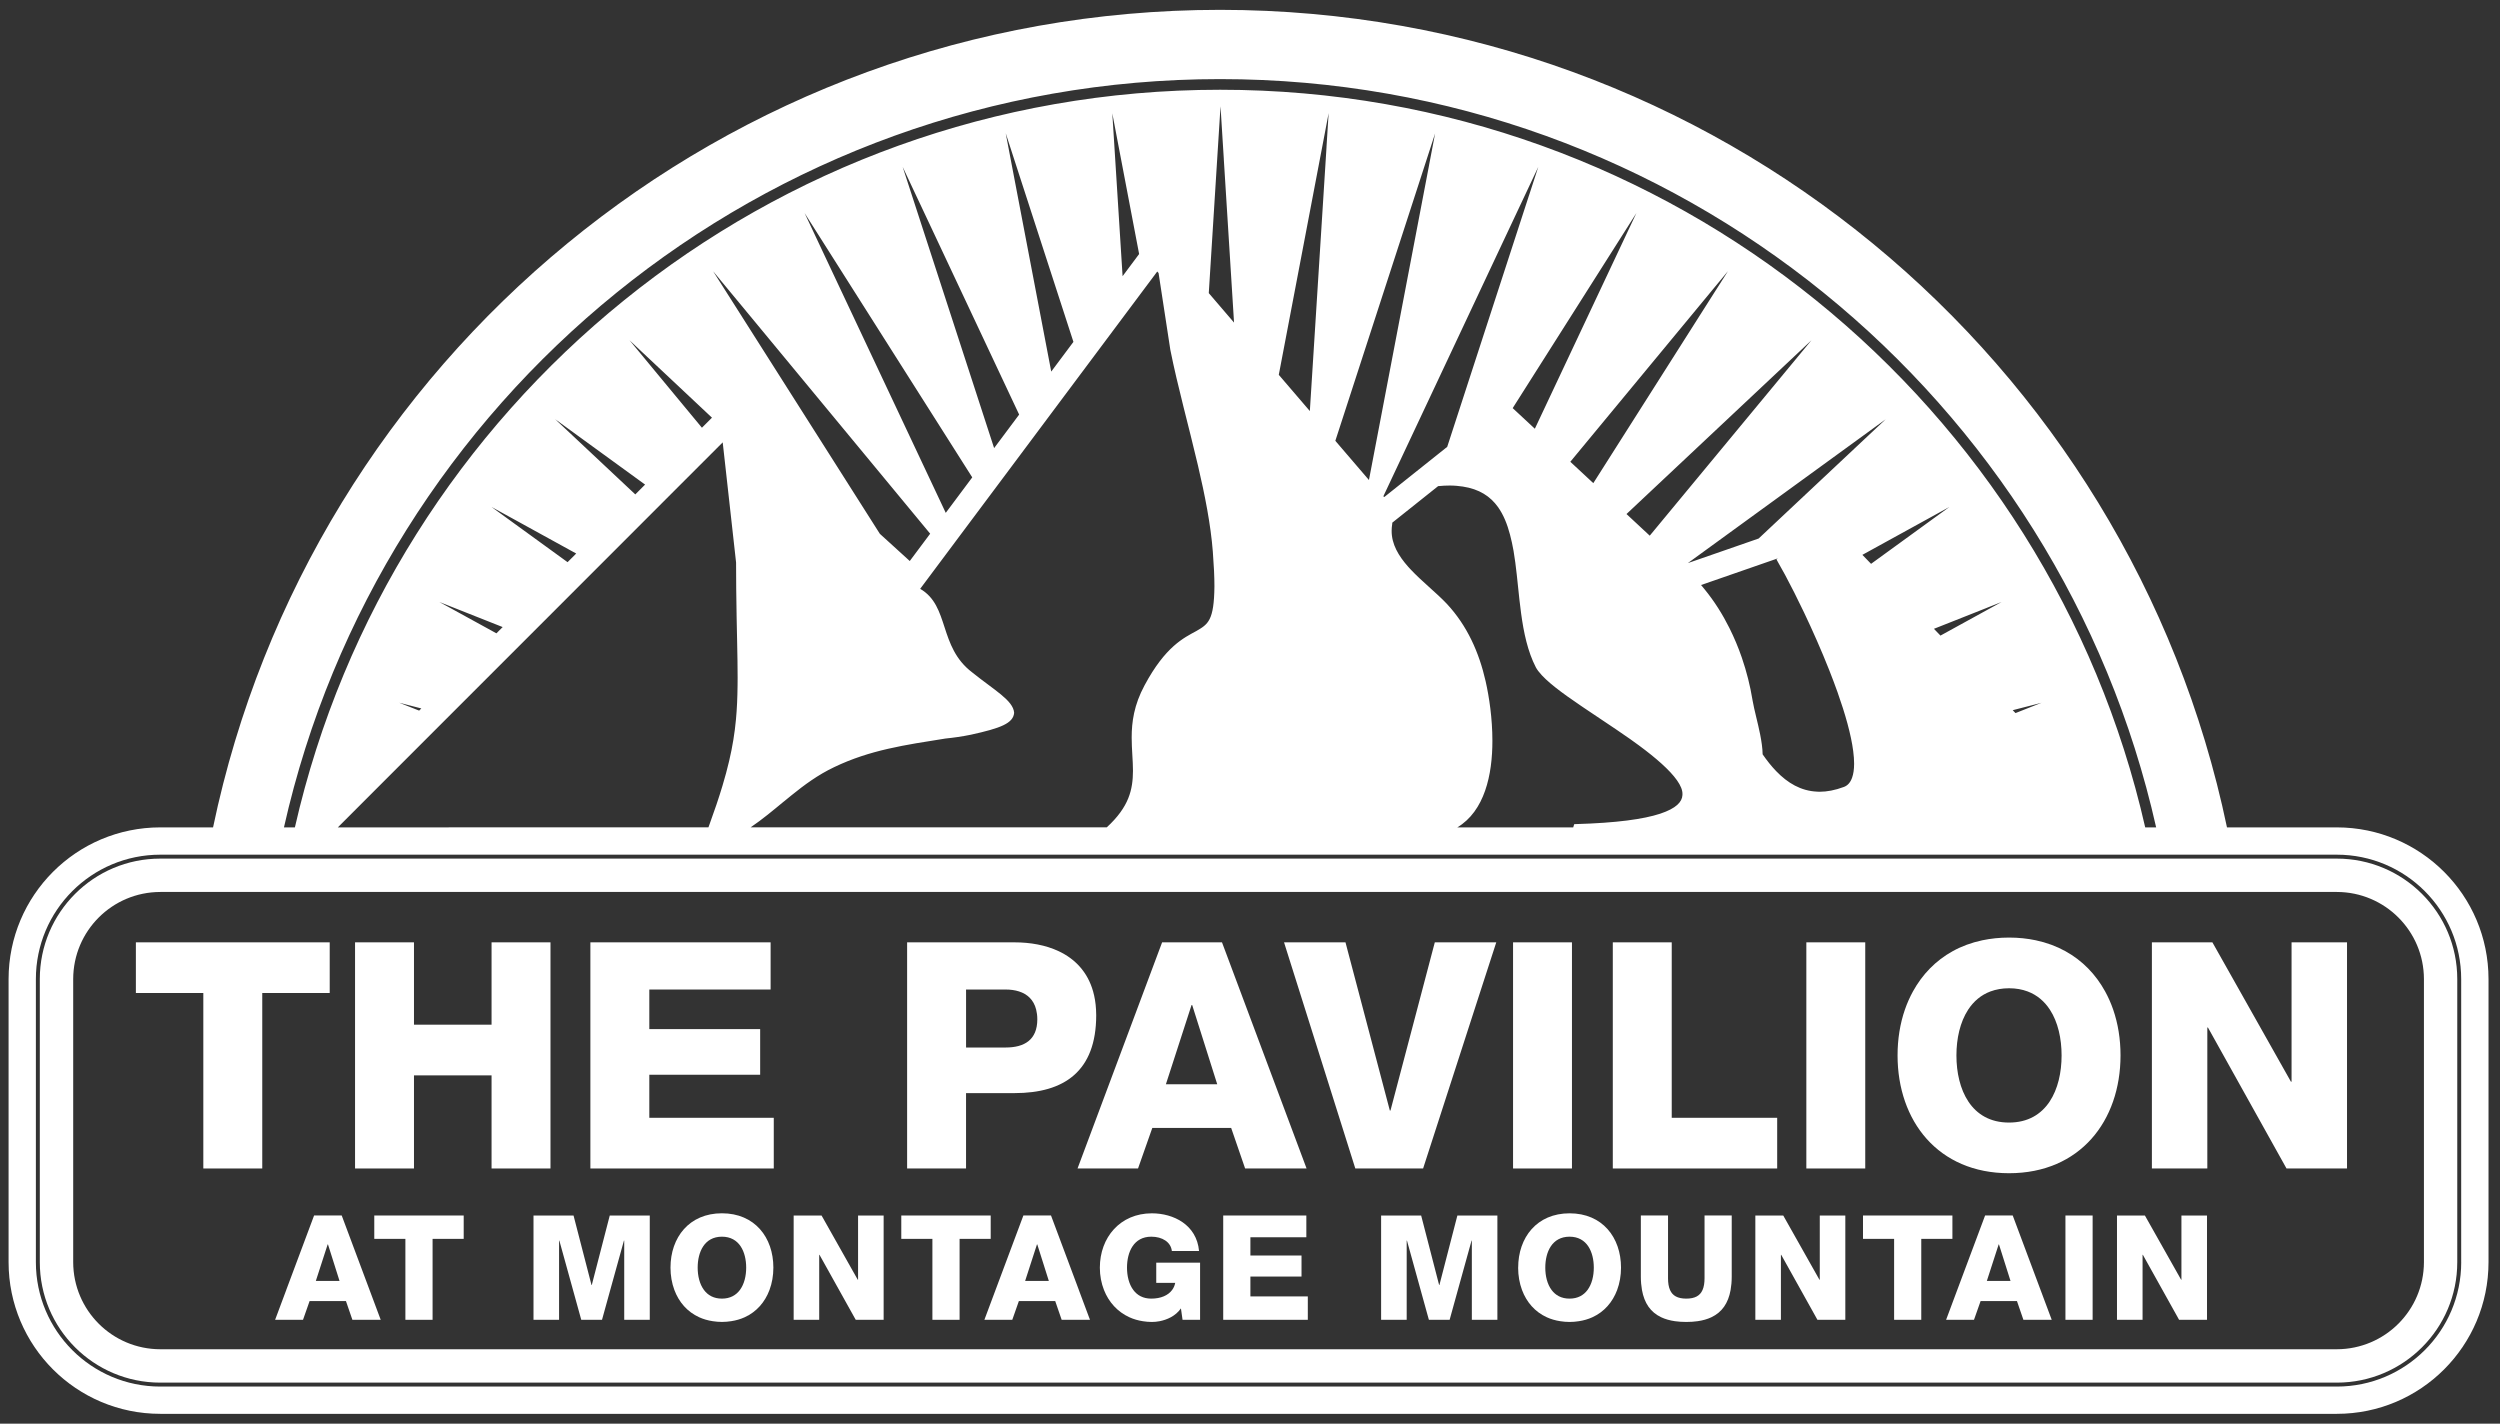 <?xml version="1.0" encoding="UTF-8"?>
<svg id="Layer_1" data-name="Layer 1" xmlns="http://www.w3.org/2000/svg" xmlns:xlink="http://www.w3.org/1999/xlink" viewBox="0 0 871 496">
  <rect x="0" y="0" width="871" height="496" fill="#333333" stroke="none"/>
  <defs>
    <style>
      .cls-1 {
        fill: #fff;
        stroke-width: 0px;
      }
    </style>
  </defs>
  <path id="fullLogo" class="cls-1" d="M814.15,288.26h-38.27C741.9,125.56,597.8,3.47,425.06,3.43c-172.74.05-316.86,122.14-350.83,284.83h-18.4c-29.19.02-52.82,23.65-52.84,52.85v98.64c.01,29.19,23.65,52.82,52.84,52.83h758.32c29.19,0,52.83-23.63,52.85-52.83v-98.64c-.02-29.2-23.66-52.82-52.85-52.85h0ZM749.3,288.26h-1.91C713.92,141.12,582.35,31.26,425.07,31.27h0c-157.29,0-288.86,109.85-322.33,256.99h-3.81C132.47,139.04,265.73,27.56,425.07,27.56h0c159.34,0,292.59,111.48,326.13,260.7h-1.9ZM156.35,288.26h-38.65l4.42-4.42,9.07-9.08,23.69-23.7,1.73-1.73,24.3-24.3,3.06-3.06,20.92-20.93,3.82-3.82,19-19.01,4.19-4.2,18.24-18.24,1.65-1.65.47,4.2,3.69,33.16.5,4.5c0,3.26.02,6.32.05,9.23.07,7.01.21,13.06.32,18.46.1,4.58.17,8.69.17,12.5,0,.91,0,1.8-.02,2.68-.05,4.16-.2,8.01-.56,11.81-.44,4.72-1.18,9.39-2.39,14.52-.63,2.7-1.4,5.54-2.31,8.58-1.24,4.14-2.77,8.67-4.63,13.77-.09.23-.17.47-.26.71h-90.46v.02ZM171.26,176.63l1.26.69,5.6,3.08,22.63,12.45-3.01,3.01-20.21-14.67-5.12-3.72-1.15-.84h0ZM193.46,146.08l3.08,2.24,5.15,3.75,23.06,16.76-3.41,3.42-20.5-19.24-4.62-4.33-2.76-2.59h0ZM219.32,118.54l4.3,4.04,4.66,4.37,19.77,18.57-3.5,3.5-17.45-21.08-4.04-4.89-3.74-4.51h0ZM248.42,94.47l4.91,5.94,4.06,4.9,66.68,80.63-7.11,9.52-10.42-9.48-50.62-79.72-3.39-5.33-4.11-6.47h0ZM280.32,74.23l4.92,7.76,3.41,5.38,50.08,78.95-9.23,12.36-42.58-90.43-2.7-5.74-3.9-8.28h0ZM314.49,58.14l4.42,9.41,2.71,5.75,33.45,71.14-8.72,11.68-26.7-82.11-1.96-6.01-3.2-9.85h0ZM350.41,46.47l3.48,10.73,1.96,6.05,18.13,55.86-7.73,10.35-12.55-65.7-1.19-6.23-2.11-11.06h0ZM387.51,39.4l2.22,11.64,1.19,6.24,5.95,31.22-5.76,7.72-2.44-38.66-.4-6.34-.75-11.82h-.01ZM139.16,244.85l2.36.61,5.27,1.36-.76.76-4.63-1.83-2.25-.89h0ZM153.06,209.73l4.86,1.92,17.21,6.82-2.18,2.18-15.35-8.43-4.54-2.49h0ZM692.26,211.75l5.1-2.02-4.76,2.62-16.54,9.09-2.28-2.36,18.48-7.32h0ZM619.32,195.62c1.53,2.61,3.54,6.34,5.77,10.76,1.1,2.19,2.26,4.54,3.44,7.02,2.95,6.21,6.04,13.16,8.79,20.12,1.01,2.56,1.97,5.11,2.87,7.63,2.69,7.58,4.73,14.78,5.47,20.56.2,1.57.32,3.05.31,4.39,0,1.98-.25,3.59-.71,4.87-.58,1.63-1.52,2.71-2.84,3.2-3.1,1.16-5.92,1.68-8.5,1.68-.3,0-.59-.02-.89-.04-5.58-.26-10.21-2.97-14.25-7.18-1.65-1.72-3.2-3.67-4.68-5.82-.03-2.16-.39-4.5-.85-6.86-.84-4.26-2.07-8.54-2.64-11.85-.02-.12-.05-.26-.07-.39-.77-4.73-2-9.66-3.68-14.57-1.2-3.49-2.65-6.96-4.34-10.35-2.38-4.77-5.25-9.33-8.65-13.49-.41-.5-.8-1-1.22-1.48l4.45-1.54,22.31-7.75-.49.37.41.72h0ZM708.76,245.84l-6.56,2.6-.97-1.01,7.41-1.9,2.64-.68-2.51.99h-.01ZM677.82,177.61l-5.12,3.71-20.82,15.12-3.03-3.13,23.25-12.79,5.59-3.08,1.47-.81-1.35.98h.01ZM654.05,148.82l-4.62,4.33-36.72,34.47-24.67,8.57,60.52-43.99,5.15-3.75,3.26-2.37-2.92,2.74h0ZM627.25,123.21l-4.04,4.89-48.44,58.53-8.1-7.54,55.34-51.99,4.66-4.38,4.44-4.17-3.86,4.66h0ZM597.81,101.08l-3.39,5.34-39.31,61.91-8.01-7.45,45.84-55.43,4.06-4.91,5.02-6.07-4.2,6.61h-.01ZM566.16,82.63l-2.7,5.74-28.72,61-7.72-7.18,34.69-54.7,3.42-5.39,4.99-7.87-3.96,8.4h0ZM532.7,68.09l-1.96,6.02-26.53,81.57-21.91,17.47c-.12-.07-.23-.14-.35-.22l46.81-99.54,2.71-5.75,4.47-9.5-3.23,9.94h0ZM497.88,57.6l-1.19,6.23-19.75,103.41-11.71-13.66,29.3-90.26,1.96-6.05,3.5-10.79-2.12,11.12h.01ZM462.16,51.25l-.4,6.34-5.41,85.62-10.82-12.62,13.96-73.28,1.19-6.24,2.22-11.67-.75,11.85h.01ZM426.37,55.41l3.57,56.98-8.8-10.27,2.93-46.71.4-6.34.61-9.67v-.05l.15-2.32.75,12.05.4,6.34h0ZM273.08,279.27c.87-.72,1.75-1.44,2.63-2.15,4.54-3.67,9.26-7.16,14.92-9.85,12.53-6.01,24.64-7.71,38.73-9.96,2.87-.29,5.86-.71,8.92-1.34,10.32-2.27,14.74-3.96,15.05-7.63-.32-4.34-6.95-7.89-14.62-14.08-11.8-8.95-7.78-23.13-18.12-29.11l9.18-12.29,3.92-5.25,10.02-13.41,5.93-7.93,9.63-12.89,9.2-12.32,8.81-11.79,14.66-19.62,7.13-9.54,4.12-5.51.46.54,4.1,26.76c2.51,12.6,6.4,26.52,9.61,40.23,2.43,10.37,4.46,20.62,5.19,30.07.38,4.9.56,8.86.56,12.08-.13,11.98-2.2,13.19-6.33,15.59-4.29,2.34-10.76,5.34-18.01,18.9-3.69,6.83-4.5,12.82-4.49,18.23,0,4.13.45,7.93.45,11.58-.04,6.48-1.33,12.51-9.13,19.67h-124.08c4.11-2.79,7.82-5.9,11.56-8.99h0ZM519.95,258.04c0-7.71-1.12-15.24-2.36-20.7-2.28-10.04-6.4-19.31-13.48-26.93-3.67-3.9-8.7-7.8-12.71-12.09-.26-.28-.52-.56-.78-.85-3.36-3.79-5.82-7.89-5.77-12.57,0-.74.06-1.5.19-2.28.04-.19.04-.36.04-.53l14.24-11.35,1.72-1.37c1.43-.14,2.78-.21,4.05-.21,1.66,0,3.16.15,4.58.36,5.73.88,9.56,3.41,12.22,7.12,1.91,2.67,3.23,5.94,4.2,9.64.48,1.81.89,3.7,1.24,5.69.91,5.31,1.39,11.11,2.03,16.9.18,1.58.37,3.16.58,4.73.92,6.8,2.3,13.38,5.15,18.9.2.38.46.77.75,1.17.07.1.16.2.24.3,2.63,3.42,8.13,7.46,14.62,11.86.4.27.8.54,1.21.82,3.55,2.39,7.34,4.88,11.08,7.43,1.66,1.11,3.3,2.24,4.9,3.37,1.09.77,2.17,1.55,3.21,2.32,5.76,4.26,10.63,8.48,13.18,12.11,1.26,1.79,1.95,3.44,1.89,4.87,0,.09,0,.18-.01.27-.13,2.35-2.12,4.6-7.77,6.48-5.81,1.91-15.25,3.21-29.27,3.61l-.65.02-.21.62c-.05.16-.1.35-.15.52h-40.4c9.52-5.68,12.26-18.32,12.24-30.22h0ZM857.49,439.75c-.01,23.94-19.41,43.32-43.33,43.33H55.83c-23.93-.01-43.32-19.4-43.33-43.33v-98.64c0-23.94,19.4-43.33,43.33-43.34h758.32c23.93.01,43.32,19.39,43.33,43.34v98.64h0Z"/>
  <path id="fullLogo-2" class="cls-1" d="M814.16,299.14H55.83c-23.18,0-41.96,18.78-41.96,41.97v98.64c0,23.17,18.78,41.95,41.96,41.96h758.32c23.17-.01,41.96-18.78,41.96-41.96v-98.64c0-23.19-18.79-41.96-41.96-41.97h0ZM55.84,310.76h758.32c16.75.03,30.31,13.59,30.34,30.34v98.64c-.03,16.75-13.59,30.3-30.34,30.34H55.84c-16.76-.03-30.31-13.59-30.34-30.34v-98.64c.03-16.76,13.58-30.31,30.34-30.34Z"/>
  <a xlink:href="96.9979">
    <polygon id="fullLogo-3" class="cls-1" points="70.84 345.96 70.84 351.75 70.84 407.1 91.37 407.1 91.37 351.75 91.37 345.96 114.87 345.96 114.87 345.41 114.87 331.4 114.87 328.31 74.53 328.31 68.16 328.31 47.34 328.31 47.34 336.44 47.34 345.96 66.25 345.96 70.84 345.96"/>
  </a>
  <a xlink:href="96.9979">
    <polygon id="fullLogo-4" class="cls-1" points="144.23 374.66 171.26 374.66 171.26 407.1 191.79 407.1 191.79 351.75 191.79 345.41 191.79 331.4 191.79 328.31 171.26 328.31 171.26 331.4 171.26 345.41 171.26 351.75 171.26 357 144.23 357 144.23 351.75 144.23 345.41 144.23 331.4 144.23 328.31 123.7 328.31 123.7 331.4 123.7 345.41 123.7 351.75 123.7 407.1 144.23 407.1 144.23 374.66"/>
  </a>
  <a xlink:href="96.9979">
    <polygon id="fullLogo-5" class="cls-1" points="269.58 389.44 226.22 389.44 226.22 374.44 264.84 374.44 264.84 358.54 226.22 358.54 226.22 351.75 226.22 345.41 226.22 344.75 268.48 344.75 268.48 331.4 268.48 328.31 205.69 328.31 205.69 331.4 205.69 345.41 205.69 351.75 205.69 407.1 269.58 407.1 269.58 389.44"/>
  </a>
  <path id="fullLogo-6" class="cls-1" d="M336.57,380.84h16.88c17.33,0,28.47-7.61,28.47-27.15,0-.66-.02-1.31-.06-1.94-.12-2.31-.48-4.41-1.02-6.34-1.94-6.85-6.35-11.36-11.98-14.01-4.56-2.15-9.93-3.09-15.41-3.09h-37.41v78.79h20.53v-26.26h0ZM336.57,345.41v-.66h13.79c1.68,0,3.25.21,4.65.66,2.96.94,5.14,2.95,5.99,6.34.25,1.01.4,2.12.4,3.38,0,7.17-4.52,9.82-11.03,9.82h-13.79v-19.53h0Z"/>
  <path id="fullLogo-7" class="cls-1" d="M396.49,407.1l4.97-14.12h27.48l4.86,14.12h21.41l-20.7-55.35-2.37-6.34-5.24-14.01-1.16-3.09h-20.86l-1.16,3.09-5.24,14.01-2.37,6.34-20.7,55.35h21.08ZM415.14,350.16h.22l.5,1.59,8.22,26h-17.88l8.42-26,.51-1.59h0Z"/>
  <a xlink:href="96.9979">
    <polygon id="fullLogo-8" class="cls-1" points="452.75 345.41 454.75 351.75 472.19 407.1 495.81 407.1 513.71 351.75 515.76 345.41 520.3 331.4 521.3 328.31 499.89 328.31 499.07 331.4 495.38 345.41 493.71 351.75 484.44 386.91 484.22 386.91 474.95 351.75 473.28 345.41 469.58 331.4 468.77 328.31 447.36 328.31 448.33 331.4 452.75 345.41"/>
  </a>
  <a xlink:href="96.9979">
    <polygon id="fullLogo-9" class="cls-1" points="547.67 351.75 547.67 345.41 547.67 331.4 547.67 328.31 527.15 328.31 527.15 331.4 527.15 345.41 527.15 351.75 527.15 407.1 547.67 407.1 547.67 351.75"/>
  </a>
  <a xlink:href="96.9979">
    <polygon id="fullLogo-10" class="cls-1" points="619.17 389.44 582.43 389.44 582.43 351.75 582.43 345.41 582.43 331.4 582.43 328.31 561.9 328.31 561.9 331.4 561.9 345.41 561.9 351.75 561.9 407.1 619.17 407.1 619.17 389.44"/>
  </a>
  <a xlink:href="96.9979">
    <polygon id="fullLogo-11" class="cls-1" points="649.85 351.75 649.85 345.41 649.85 331.4 649.85 328.31 629.33 328.31 629.33 331.4 629.33 345.41 629.33 351.75 629.33 407.1 649.85 407.1 649.85 351.75"/>
  </a>
  <path id="fullLogo-12" class="cls-1" d="M699.95,408.75c24.72,0,38.84-18.21,38.84-41.05,0-5.68-.87-11.06-2.56-15.96-.77-2.22-1.71-4.34-2.81-6.34-3.24-5.89-7.89-10.73-13.84-14.01-3.09-1.71-6.53-2.99-10.3-3.79-2.92-.62-6.03-.95-9.33-.95s-6.42.34-9.33.95c-3.77.8-7.21,2.08-10.3,3.79-5.95,3.28-10.6,8.12-13.84,14.01-1.1,2-2.04,4.11-2.81,6.34-1.69,4.89-2.56,10.28-2.56,15.96,0,22.84,14.12,41.05,38.84,41.05ZM693.5,345.41c1.89-.7,4.03-1.1,6.45-1.1s4.56.39,6.45,1.1c3.35,1.25,5.91,3.49,7.77,6.34,2.85,4.35,4.09,10.13,4.09,15.96,0,11.81-5.08,23.39-18.32,23.39s-18.32-11.59-18.32-23.39c0-5.83,1.25-11.6,4.1-15.96,1.87-2.85,4.42-5.09,7.77-6.34h0Z"/>
  <a xlink:href="96.9979">
    <polygon id="fullLogo-13" class="cls-1" points="769.03 357.99 769.25 357.99 796.62 407.1 817.7 407.1 817.7 332.09 817.7 328.31 814.15 328.31 798.38 328.31 798.38 331.4 798.38 376.86 798.16 376.86 784.01 351.75 776.73 338.83 772.54 331.4 770.8 328.31 749.72 328.31 749.72 331.4 749.72 345.41 749.72 351.75 749.72 407.1 769.03 407.1 769.03 357.99"/>
  </a>
  <path id="fullLogo-14" class="cls-1" d="M99.73,449.44l-3.55,9.5-.33.87h9.72l.31-.87,1.98-5.64h12.67l1.94,5.64.3.87h9.87l-.33-.87-3.55-9.5-9.71-25.97h-9.62l-9.71,25.97h.01ZM114.17,433.55h.1l4.02,12.72h-8.25l4.12-12.72h0Z"/>
  <a xlink:href="96.9979">
    <polygon id="fullLogo-15" class="cls-1" points="130.4 431.62 141.24 431.62 141.24 449.44 141.24 458.95 141.24 459.82 150.71 459.82 150.71 458.95 150.71 449.44 150.71 431.62 161.55 431.62 161.55 423.48 130.4 423.48 130.4 431.62"/>
  </a>
  <a xlink:href="96.9979">
    <polygon id="fullLogo-16" class="cls-1" points="185.87 449.44 185.87 458.95 185.87 459.82 194.78 459.82 194.78 458.95 194.78 449.44 194.78 432.23 194.88 432.23 199.64 449.44 202.27 458.95 202.51 459.82 209.74 459.82 209.98 458.95 212.61 449.44 217.38 432.23 217.48 432.23 217.48 449.44 217.48 458.95 217.48 459.82 226.38 459.82 226.38 458.95 226.38 449.44 226.38 423.48 212.44 423.48 206.18 447.7 206.08 447.7 199.82 423.48 185.87 423.48 185.87 449.44"/>
  </a>
  <path id="fullLogo-17" class="cls-1" d="M251.52,422.71c-11.4,0-17.92,8.4-17.92,18.93,0,2.79.47,5.42,1.35,7.79,1.58,4.24,4.51,7.62,8.64,9.5,1.43.65,3,1.11,4.71,1.37,1.03.16,2.09.26,3.22.26s2.19-.1,3.22-.26c1.71-.26,3.28-.72,4.71-1.37,4.13-1.88,7.06-5.27,8.64-9.5.88-2.37,1.35-5,1.35-7.79,0-10.54-6.51-18.93-17.92-18.93ZM251.52,452.44c-2.87,0-4.89-1.18-6.25-3-1.53-2.05-2.2-4.9-2.2-7.79,0-5.45,2.34-10.79,8.45-10.79s8.45,5.34,8.45,10.79c0,2.89-.67,5.74-2.2,7.79-1.35,1.81-3.38,3-6.25,3Z"/>
  <a xlink:href="96.9979">
    <polygon id="fullLogo-18" class="cls-1" points="285.41 458.95 285.41 449.44 285.41 437.17 285.51 437.17 292.35 449.44 297.65 458.95 298.14 459.82 307.86 459.82 307.86 458.95 307.86 449.44 307.86 423.48 298.95 423.48 298.95 445.87 298.85 445.87 286.23 423.48 276.51 423.48 276.51 449.44 276.51 458.95 276.51 459.82 285.41 459.82 285.41 458.95"/>
  </a>
  <a xlink:href="96.9979">
    <polygon id="fullLogo-19" class="cls-1" points="324.85 449.44 324.85 458.95 324.85 459.82 334.32 459.82 334.32 458.95 334.32 449.44 334.32 431.62 345.16 431.62 345.16 423.48 314.01 423.48 314.01 431.62 324.85 431.62 324.85 449.44"/>
  </a>
  <path id="fullLogo-20" class="cls-1" d="M375.88,449.44l-9.71-25.97h-9.62l-9.71,25.97-3.55,9.5-.33.87h9.72l.31-.87,1.98-5.64h12.67l1.94,5.64.3.87h9.87l-.33-.87-3.55-9.5h0ZM361.29,433.55h.1l4.02,12.72h-8.25l4.12-12.72h.01Z"/>
  <a xlink:href="96.9979">
    <path id="fullLogo-21" class="cls-1" d="M402.82,446.94h6.62c-.16.94-.54,1.77-1.08,2.5-1.38,1.86-3.9,3-7.26,3-2.87,0-4.89-1.18-6.25-3-1.53-2.05-2.2-4.9-2.2-7.79,0-5.45,2.34-10.79,8.45-10.79,3.87,0,6.82,1.88,7.18,4.99h9.47c-.82-9.16-8.91-13.13-16.44-13.13-11.04,0-18.12,8.4-18.12,18.93,0,2.79.51,5.42,1.44,7.79,1.67,4.24,4.73,7.62,8.87,9.5,1.43.65,2.99,1.11,4.67,1.37,1.01.16,2.05.26,3.14.26.83,0,1.75-.08,2.68-.26,1.3-.25,2.65-.69,3.91-1.37,1.35-.73,2.6-1.74,3.54-3.1l.44,3.1.12.87h6.11v-19.9h-15.27v7.02h-.02Z"/>
  </a>
  <a xlink:href="96.9979">
    <polygon id="fullLogo-22" class="cls-1" points="435.64 449.44 435.64 444.75 453.45 444.75 453.45 437.42 435.64 437.42 435.64 431.06 455.13 431.06 455.13 423.48 426.17 423.48 426.17 449.44 426.17 458.95 426.17 459.82 455.64 459.82 455.64 458.95 455.64 451.67 435.64 451.67 435.64 449.44"/>
  </a>
  <a xlink:href="96.9979">
    <polygon id="fullLogo-23" class="cls-1" points="501.49 447.7 501.39 447.7 495.13 423.48 481.18 423.48 481.18 449.44 481.18 458.95 481.18 459.82 490.09 459.82 490.09 458.95 490.09 449.44 490.09 432.23 490.19 432.23 494.95 449.44 497.58 458.95 497.83 459.82 505.05 459.82 505.29 458.95 507.92 449.44 512.69 432.23 512.79 432.23 512.79 449.44 512.79 458.95 512.79 459.82 521.69 459.82 521.69 458.95 521.69 449.44 521.69 423.48 507.75 423.48 501.49 447.7"/>
  </a>
  <path id="fullLogo-24" class="cls-1" d="M528.92,441.65c0,2.79.47,5.42,1.35,7.79,1.58,4.24,4.51,7.62,8.64,9.5,1.43.65,3,1.11,4.71,1.37,1.03.16,2.09.26,3.22.26s2.19-.1,3.22-.26c1.71-.26,3.28-.72,4.71-1.37,4.13-1.88,7.06-5.27,8.64-9.5.88-2.37,1.35-5,1.35-7.79,0-10.54-6.51-18.93-17.91-18.93s-17.92,8.4-17.92,18.93h-.01ZM555.28,441.65c0,2.89-.67,5.74-2.2,7.79-1.35,1.81-3.38,3-6.25,3s-4.89-1.18-6.25-3c-1.53-2.05-2.2-4.9-2.2-7.79,0-5.45,2.34-10.79,8.45-10.79s8.45,5.34,8.45,10.79Z"/>
  <a xlink:href="96.9979">
    <path id="fullLogo-25" class="cls-1" d="M593.86,445.36c0,1.65-.22,3-.7,4.08-.87,1.98-2.63,3-5.66,3s-4.79-1.02-5.66-3c-.48-1.08-.7-2.43-.7-4.08v-21.89h-9.47v21.33c0,1.69.14,3.22.39,4.64.82,4.58,2.99,7.75,6.71,9.5,1.39.65,2.98,1.11,4.8,1.37,1.21.17,2.52.26,3.93.26s2.71-.09,3.93-.26c1.82-.26,3.42-.72,4.8-1.37,3.72-1.75,5.89-4.92,6.71-9.5.25-1.42.39-2.95.39-4.64v-21.33h-9.47v21.89h0Z"/>
  </a>
  <a xlink:href="96.9979">
    <polygon id="fullLogo-26" class="cls-1" points="611.56 449.44 611.56 458.95 611.56 459.82 620.47 459.82 620.47 458.95 620.47 449.44 620.47 437.17 620.57 437.17 627.41 449.44 632.71 458.95 633.19 459.82 642.91 459.82 642.91 458.95 642.91 449.44 642.91 423.48 634.01 423.48 634.01 445.87 633.9 445.87 621.28 423.48 611.56 423.48 611.56 449.44"/>
  </a>
  <a xlink:href="96.9979">
    <polygon id="fullLogo-27" class="cls-1" points="680.22 423.48 649.07 423.48 649.07 431.62 659.91 431.62 659.91 449.44 659.91 458.95 659.91 459.82 669.37 459.82 669.37 458.95 669.37 449.44 669.37 431.62 680.22 431.62 680.22 423.48"/>
  </a>
  <path id="fullLogo-28" class="cls-1" d="M710.94,449.44l-9.71-25.97h-9.62l-9.71,25.97-3.55,9.5-.33.87h9.72l.31-.87,1.99-5.64h12.67l1.94,5.64.3.87h9.87l-.33-.87-3.55-9.5h0ZM696.34,433.55h.1l4.02,12.72h-8.24l4.12-12.72Z"/>
  <a xlink:href="96.9979">
    <polygon id="fullLogo-29" class="cls-1" points="719.6 449.44 719.6 458.95 719.6 459.82 729.07 459.82 729.07 458.95 729.07 449.44 729.07 423.48 719.6 423.48 719.6 449.44"/>
  </a>
  <a xlink:href="96.9979">
    <polygon id="fullLogo-30" class="cls-1" points="737.56 449.44 737.56 458.95 737.56 459.82 746.47 459.82 746.47 458.95 746.47 449.44 746.47 437.17 746.57 437.17 753.41 449.44 758.71 458.95 759.19 459.82 768.92 459.82 768.92 458.95 768.92 449.44 768.92 423.48 760.01 423.48 760.01 445.87 759.91 445.87 747.28 423.48 737.56 423.48 737.56 449.44"/>
  </a>
</svg>